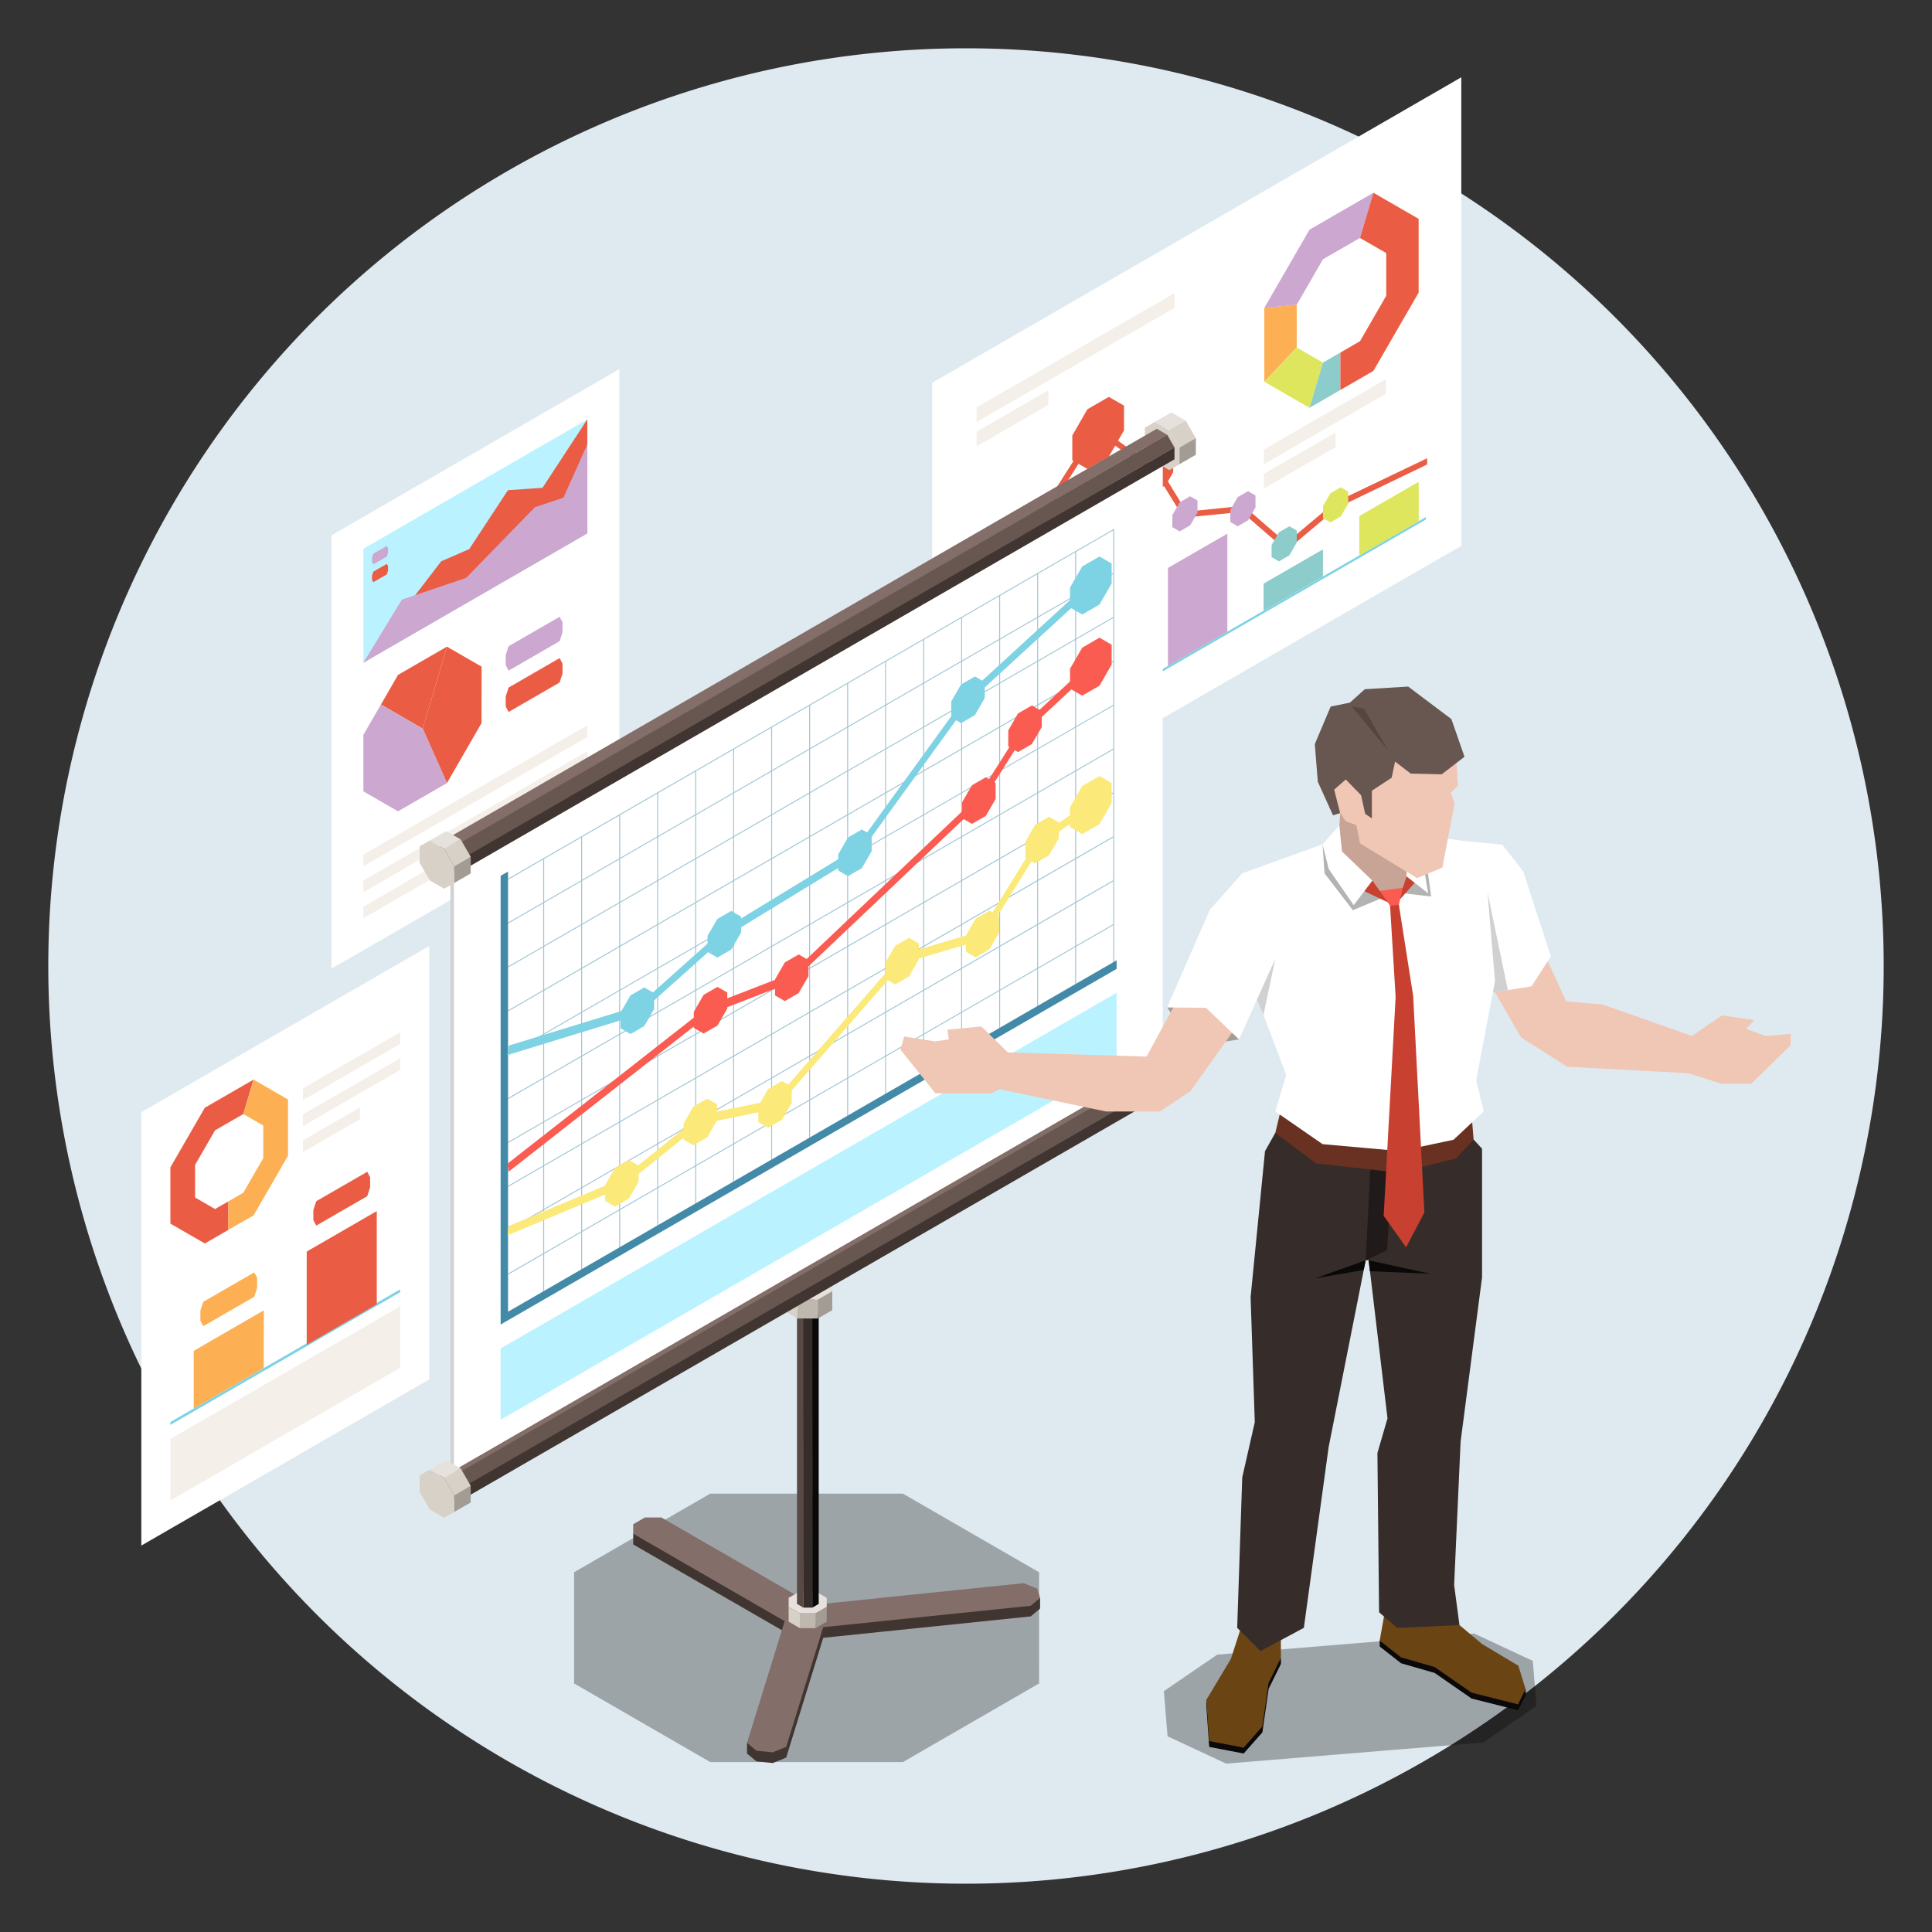 <svg xmlns="http://www.w3.org/2000/svg" xmlns:xlink="http://www.w3.org/1999/xlink" width="200" height="200" viewBox="0 0 200 200"><rect x="0" y="0" width="200" height="200" fill="#333333" stroke="none"/><defs><clipPath id="a"><rect width="170.739" height="174.569" fill="none"/></clipPath><clipPath id="b"><rect width="170.739" height="174.568" fill="none"/></clipPath><clipPath id="c"><rect width="48.135" height="27.792" fill="none"/></clipPath><clipPath id="e"><rect width="62.745" height="78.994" fill="none"/></clipPath><clipPath id="g"><rect width="38.576" height="13.467" fill="none"/></clipPath><clipPath id="i"><rect width="2.811" height="3.077" fill="none"/></clipPath><clipPath id="j"><rect width="6.051" height="6.824" fill="none"/></clipPath><clipPath id="l"><rect width="200" height="200"/></clipPath></defs><g id="k" clip-path="url(#l)"><path d="M190,115.641a95,95,0,1,1-95-95,95,95,0,0,1,95,95" transform="translate(5 -15.641)" fill="#dfeaf0"/><g transform="translate(14.631 8)"><g clip-path="url(#a)"><path d="M0,56.45v44.863l29.8-17.2V39.247Z" transform="translate(0 50.683)" fill="#fff"/><path d="M8.863,48.848,5.936,50.532,3.87,54.113v3.375l2.067,1.194,1.377-.793v2.951L4.88,62.248,1.312,60.19V54.368l3.565-6.175,5.043-2.91Z" transform="translate(1.695 58.478)" fill="#eb5c44"/><path d="M3.932,57.889l1.549-.9,2.065-3.577V50.041L5.481,48.848l1.059-3.565,3.568,2.058v5.822L6.539,59.34l-2.608,1.5Z" transform="translate(5.077 58.478)" fill="#fdb053"/><path d="M17.369,44.354,7.3,50.167v-1.21l10.073-5.813Z" transform="translate(9.423 55.717)" fill="#f4efe9"/><path d="M17.369,45.529,7.3,51.342v-1.21l10.073-5.813Z" transform="translate(9.423 57.234)" fill="#f4efe9"/><path d="M13.213,47.75,7.3,51.164v-1.21l5.916-3.414Z" transform="translate(9.423 60.102)" fill="#f4efe9"/><path d="M25.1,55.058,1.312,68.788v-.3L25.1,54.758Z" transform="translate(1.695 70.715)" fill="#7dd2e3"/><path d="M9.622,55.707,2.367,59.9l0,5.971,7.25-4.189Z" transform="translate(3.057 71.939)" fill="#fdb053"/><path d="M14.725,51.223,7.471,55.414v9.645l7.255-4.189Z" transform="translate(9.648 66.149)" fill="#eb5c44"/><path d="M8.248,53.991,2.966,57.038l-.3.914V59l.3.564,5.277-3.045.3-.912V54.559Z" transform="translate(3.446 69.724)" fill="#fdb053"/><path d="M13.348,49.446,8.071,52.494l-.3.914v1.047l.3.566,5.277-3.045.3-.914V50.017Z" transform="translate(10.036 63.855)" fill="#eb5c44"/><path d="M25.1,61.89,1.312,75.623V69.255L25.1,55.525Z" transform="translate(1.695 71.705)" fill="#f4efe9"/><path d="M38.387,58.048l-29.8,17.2V30.388l29.8-17.2Z" transform="translate(11.095 17.027)" fill="#fff"/><path d="M15.15,34.213h0l-4.326-2.5,1.769-3.068,5.066-2.924Z" transform="translate(13.978 33.219)" fill="#eb5c44"/><path d="M15.221,25.724l3.588,2.067L18.8,33.64l-3.579,6.205-2.509-5.632Z" transform="translate(16.416 33.22)" fill="#eb5c44"/><path d="M16.173,30.836h0l2.509,5.632-5.066,2.924-3.584-2.067v-5.85l1.815-3.137Z" transform="translate(12.955 36.596)" fill="#cca7cf"/><path d="M33.217,30.485,10.032,43.869V42.657L33.217,29.273Z" transform="translate(12.956 37.803)" fill="#f4efe9"/><path d="M33.217,31.656,10.032,45.043v-1.21L33.217,30.449Z" transform="translate(12.956 39.321)" fill="#f4efe9"/><path d="M23.648,35.245,10.033,43.1V41.9l13.616-7.864Z" transform="translate(12.956 43.95)" fill="#f4efe9"/><path d="M33.217,27.258,10.032,40.642v-11.8L33.217,15.457Z" transform="translate(12.956 19.961)" fill="#baf3ff"/><path d="M10.555,21.979l-.133.4v.454l.133.247,1.4-.809.128-.4v-.454l-.128-.245Z" transform="translate(13.458 27.343)" fill="#cca7cf"/><path d="M10.555,22.791l-.133.394v.454l.133.247,1.4-.809.128-.394v-.456l-.128-.245Z" transform="translate(13.458 28.387)" fill="#eb5c44"/><path d="M10.032,40.643l8.054-10.5,2.9-1.26,4.01-6.1,3.575-.245,4.642-7.085v2.585l-1.311,8.222Z" transform="translate(12.956 19.96)" fill="#eb5c44"/><path d="M10.032,39.187l3.98-6.528L20.671,30.4l7.115-7.31L30.74,22.1l2.477-5.52V25.8Z" transform="translate(12.956 21.417)" fill="#cca7cf"/><path d="M22.042,24.373l-5.279,3.048-.3.914V29.38l.3.568L22.042,26.9l.3-.912V24.941Z" transform="translate(21.257 31.475)" fill="#cca7cf"/><path d="M22.042,26.24l-5.279,3.048-.3.914v1.047l.3.568,5.279-3.05.3-.912V26.808Z" transform="translate(21.257 33.886)" fill="#eb5c44"/><path d="M90.5,0,35.729,31.622v48.5L90.5,48.5Z" transform="translate(46.141 0.001)" fill="#fff"/><path d="M50.733,18.246V10.6l3.357-.33V14.7Z" transform="translate(65.517 13.268)" fill="#fdb053"/><path d="M55.412,18.453l-4.679-2.7,3.357-3.545L56.8,13.774Z" transform="translate(65.517 15.764)" fill="#dde65c"/><path d="M54.164,13.478l1.806-1.043v3.877l-3.194,1.845Z" transform="translate(68.155 16.059)" fill="#8ccccb"/><path d="M50.733,17.139l4.679-8.1,6.62-3.822L60.639,9.894,56.8,12.11l-2.711,4.7Z" transform="translate(65.517 6.735)" fill="#cca7cf"/><path d="M54.17,21.761l2.03-1.173,2.713-4.7V11.463L56.2,9.9l1.391-4.681,4.679,2.7V15.56l-4.679,8.1L54.17,25.638Z" transform="translate(69.955 6.734)" fill="#eb5c44"/><path d="M63.355,15.153l-12.642,7.3V20.932l12.642-7.3Z" transform="translate(65.491 17.606)" fill="#f4efe9"/><path d="M58.138,17.563,50.714,21.85V20.331l7.424-4.287Z" transform="translate(65.492 20.719)" fill="#f4efe9"/><path d="M58.237,11.267,37.736,23.1V21.583l20.5-11.835Z" transform="translate(48.732 12.589)" fill="#f4efe9"/><path d="M45.16,15.658l-7.424,4.285V18.426l7.424-4.287Z" transform="translate(48.732 18.259)" fill="#f4efe9"/><path d="M84.7,20.123,37.383,47.438l0-.254L84.7,19.866Z" transform="translate(48.277 25.655)" fill="#7dd2e3"/><path d="M43.883,27.832l-6.148,3.549v5.057l6.148-3.549Z" transform="translate(48.731 35.942)" fill="#fdb053"/><path d="M48.206,18.045l-6.148,3.549V43.353L48.206,39.8Z" transform="translate(54.314 23.303)" fill="#eb5c44"/><path d="M52.53,20.618l-6.15,3.549V34.32l6.15-3.549Z" transform="translate(59.895 26.626)" fill="#cca7cf"/><path d="M56.847,21.327,50.7,24.874v2.8l6.146-3.549Z" transform="translate(65.476 27.541)" fill="#8ccccb"/><path d="M61.174,18.275l-6.15,3.547v4.086l6.15-3.549Z" transform="translate(71.058 23.6)" fill="#dde65c"/><path d="M37.273,46.043v-1.1l5.777-8.872L44.226,25.9l6.494-10.178L57.557,20.6l2.5,4.065,5.91-.6L70.4,27.9l4.965-4.161,9.606-4.6v.646l-9.31,4.482L70.4,28.693l-4.629-4-6.026.6-2.663-4.331-6.191-4.393-6.118,9.59-1.18,10.178Z" transform="translate(48.135 20.299)" fill="#eb5c44"/><path d="M41.931,24.334l-.765-.44-1.079.623-.765,1.322v1.249l.765.44,1.079-.623.765-1.324Z" transform="translate(50.779 30.857)" fill="#fdb053"/><path d="M42.458,19.878l-.765-.44-1.079.623-.765,1.324V22.63l.765.442,1.079-.626.765-1.322Z" transform="translate(51.46 25.102)" fill="#eb5c44"/><path d="M48.085,17.554l-.763-.442-1.082.623-.763,1.322V20.3l.763.442,1.082-.623.763-1.324Z" transform="translate(58.729 22.098)" fill="#eb5c44"/><path d="M49.184,19.37l-.763-.44-1.082.623-.761,1.322v1.249l.761.44,1.082-.623.763-1.324Z" transform="translate(60.152 24.446)" fill="#cca7cf"/><path d="M51.8,19.14l-.763-.442-1.084.626L49.2,20.645v1.247l.761.442,1.084-.626.763-1.322Z" transform="translate(63.532 24.146)" fill="#cca7cf"/><path d="M53.667,20.723l-.763-.438-1.079.619-.763,1.324v1.249l.763.44,1.079-.623.763-1.324Z" transform="translate(65.94 26.196)" fill="#8ccccb"/><path d="M55.993,18.964l-.765-.44-1.077.623-.768,1.322v1.249l.768.438,1.077-.621.765-1.324Z" transform="translate(68.94 23.922)" fill="#dde65c"/><path d="M47.414,15.344l-1.57-.905-2.22,1.281-1.565,2.715V21l1.565.9,2.22-1.279,1.57-2.72Z" transform="translate(54.314 18.646)" fill="#eb5c44"/><g transform="translate(0 0.001)"><g clip-path="url(#b)"><g transform="translate(44.801 146.619)" opacity="0.3"><g clip-path="url(#c)"><path d="M67.687,72.128l-14.1-8.141-19.94,0-14.1,8.139,0,11.51,14.1,8.141H53.59l14.1-8.139Z" transform="translate(-19.552 -63.988)"/></g></g></g></g><path d="M23.43,65.417l-1.208.873V67.4L37.9,76.448,34.392,87.49,34,87.941v1.107l.978.811,1.68.172,1.4-.564,3.834-12.4,21.477-2.216.972-.807V72.94l-1.7-.724-21.823,2.25-15.68-9.049Z" transform="translate(28.698 84.479)" fill="#403531"/><path d="M23.43,65.063l-1.208.7v.985L37.9,75.8,34,88.4l.978.809,1.68.172,1.4-.564,3.834-12.394,21.477-2.216.972-.809-.3-.967-1.4-.566-21.823,2.25-15.68-9.051Z" transform="translate(28.698 84.023)" fill="#836e69"/><path d="M30.4,68.4l-1.155.669v.939l1.155.667h1.629l1.157-.667v-.939L32.028,68.4Z" transform="translate(37.765 88.336)" fill="#e6e1dd"/><path d="M29.244,70.629,30.4,71.3l.094-1.4-.094-.124-1.155-.667Z" transform="translate(37.765 89.243)" fill="#d8d1c7"/><path d="M29.748,69.4v1.526h1.629l.135-1.432-.135-.094Z" transform="translate(38.416 89.618)" fill="#bfb8af"/><path d="M30.459,69.772V71.3l1.157-.669V69.1Z" transform="translate(39.334 89.242)" fill="#a39c95"/><path d="M30.279,55.161l-.658.378v.538l.658.378h.933l.658-.378v-.538l-.658-.378Z" transform="translate(38.252 71.234)" fill="#785b56"/><path d="M29.621,86.288l.658.383.055-30.659-.055-.071-.658-.38Z" transform="translate(38.252 71.75)" fill="#574943"/><path d="M29.908,55.726v30.73h.933l.073-30.677-.073-.053Z" transform="translate(38.623 71.964)" fill="#362c29"/><path d="M30.315,55.94V86.67l.658-.383V55.56Z" transform="translate(39.148 71.75)" fill="#0a0808"/><path d="M32.589,56.868h-2.1L29,56.009,29,54.8l1.48-.857h2.1l1.485.857v1.212Z" transform="translate(37.451 69.658)" fill="#e6e1dd"/><path d="M29,56.806l1.483.857.119-1.8-.119-.158L29,54.843Z" transform="translate(37.45 70.824)" fill="#d8d1c7"/><path d="M29.649,57.181l2.1,0,.165-1.84-.165-.119-2.1,0Z" transform="translate(38.288 71.307)" fill="#bfb8af"/><path d="M30.567,55.7v1.959l1.485-.857V54.843Z" transform="translate(39.474 70.824)" fill="#a39c95"/><path d="M48.918,18.242l-1.049-1.817-1.483-.859-1.052.607v1.716l1.052,1.817,1.483.857,1.049-.6Z" transform="translate(58.545 20.102)" fill="#d8d1c7"/><path d="M45.793,16.117l1.483.859.2.023,1.5-1-1.483-.857Z" transform="translate(59.137 19.55)" fill="#e6e1dd"/><path d="M47.49,18.311,46.44,16.494l1.7-.981,1.049,1.817L47.678,18.4Z" transform="translate(59.973 20.033)" fill="#d8d1c7"/><path d="M46.9,17.287V19l1.7-.983V16.306Z" transform="translate(60.564 21.058)" fill="#a39c95"/><path d="M48.918,46.66l-1.049-1.817-1.483-.859-1.052.6V46.3l1.052,1.819,1.483.857,1.049-.607Z" transform="translate(58.545 56.8)" fill="#d8d1c7"/><path d="M45.793,44.534l1.483.859.2.023,1.5-1-1.483-.857Z" transform="translate(59.137 56.248)" fill="#e6e1dd"/><path d="M47.49,46.729,46.44,44.912l1.7-.983,1.049,1.819-1.51,1.063Z" transform="translate(59.973 56.73)" fill="#d8d1c7"/><path d="M46.9,45.7v1.714l1.7-.981V44.724Z" transform="translate(60.564 57.756)" fill="#a39c95"/><path d="M16.071,64.737l-.761-1.311-1.07-.619-.756.438V64.48l.756,1.311,1.07.619.761-.438Z" transform="translate(17.414 81.11)" fill="#785b56"/><path d="M14.884,87.331l-1.07-.619L87.281,44.3l1.072.619L15.026,87.345Z" transform="translate(17.84 57.205)" fill="#836e69"/><path d="M15.042,88.293l-.761-1.311L87.748,44.566l.758,1.311L15.177,88.35Z" transform="translate(18.443 57.553)" fill="#685750"/><path d="M14.613,88.79V87.555L88.078,45.139v1.237Z" transform="translate(18.872 58.292)" fill="#403531"/><path d="M14.316,98.308h-.353v-62.5h.353L19.9,71.148Z" transform="translate(18.032 46.243)" fill="#d1d1d1"/><path d="M87.5,79.793,14.124,122.152V59.443L87.5,17.085Z" transform="translate(18.24 22.063)" fill="#fff"/><path d="M16.071,36.32l-.761-1.311-1.07-.619-.756.435v1.24l.756,1.308,1.07.619.761-.435Z" transform="translate(17.414 44.412)" fill="#785b56"/><path d="M14.884,58.914l-1.07-.619L87.281,15.879l1.072.619L15.026,58.93Z" transform="translate(17.84 20.506)" fill="#836e69"/><path d="M15.042,59.876l-.761-1.311L87.748,16.149l.758,1.311L15.177,59.936Z" transform="translate(18.443 20.855)" fill="#685750"/><path d="M14.613,60.374V59.137L88.078,16.721v1.235Z" transform="translate(18.872 21.594)" fill="#403531"/><path d="M16.158,37.155l-1.047-1.817-1.485-.857-1.052.6V36.8l1.052,1.817,1.485.857,1.047-.6Z" transform="translate(16.239 44.529)" fill="#d8d1c7"/><path d="M13.033,35.032l1.487.857.195.023,1.5-1-1.485-.855Z" transform="translate(16.831 43.976)" fill="#e6e1dd"/><path d="M14.729,37.226l-1.047-1.817,1.7-.983,1.052,1.819-1.512,1.066Z" transform="translate(17.669 44.458)" fill="#d8d1c7"/><path d="M14.139,36.2v1.719l1.7-.985V35.22Z" transform="translate(18.259 45.483)" fill="#a39c95"/><path d="M16.158,65.574l-1.047-1.817L13.626,62.9l-1.052.607v1.714l1.052,1.819,1.485.857,1.047-.607Z" transform="translate(16.239 81.226)" fill="#d8d1c7"/><path d="M13.033,63.45l1.487.859.195.025,1.5-1.006-1.485-.859Z" transform="translate(16.831 80.672)" fill="#e6e1dd"/><path d="M14.729,65.643l-1.047-1.817,1.7-.983,1.052,1.819-1.512,1.063Z" transform="translate(17.669 81.156)" fill="#d8d1c7"/><path d="M14.139,64.618v1.714l1.7-.978V63.637Z" transform="translate(18.259 82.181)" fill="#a39c95"/><g transform="translate(0 0.001)"><g clip-path="url(#b)"><g transform="translate(37.96 46.734)" opacity="0.5"><g clip-path="url(#e)"><path d="M79.312,65.266l-.1.06,0-44.758L16.566,56.735v-.115L79.312,20.4Z" transform="translate(-16.567 -20.396)" fill="#428aa8"/><path d="M42.288,66.229l-.1.057V21.468l.1-.057Z" transform="translate(16.523 -19.085)" fill="#428aa8"/><path d="M40.567,67.219l-.094.055V22.458l.1-.055Z" transform="translate(14.306 -17.804)" fill="#428aa8"/><path d="M38.856,68.209l-.1.06V23.451l.1-.057Z" transform="translate(12.088 -16.524)" fill="#428aa8"/><path d="M37.137,69.2l-.1.057V24.442l.1-.057Z" transform="translate(9.871 -15.246)" fill="#428aa8"/><path d="M35.419,70.191l-.1.055V25.433l.1-.057Z" transform="translate(7.655 -13.965)" fill="#428aa8"/><path d="M33.7,71.184l-.1.057,0-44.818.1-.057Z" transform="translate(5.435 -12.685)" fill="#428aa8"/><path d="M31.987,72.175l-.1.057V27.417l.1-.06Z" transform="translate(3.221 -11.406)" fill="#428aa8"/><path d="M30.268,73.165l-.1.055V28.4l.1-.055Z" transform="translate(1.004 -10.125)" fill="#428aa8"/><path d="M28.554,74.157l-.1.057V29.4l.1-.06Z" transform="translate(-1.213 -8.846)" fill="#428aa8"/><path d="M26.835,75.149l-.1.053V30.389l.1-.057Z" transform="translate(-3.43 -7.565)" fill="#428aa8"/><path d="M25.125,76.14l-.1.057V31.38l.1-.057Z" transform="translate(-5.648 -6.286)" fill="#428aa8"/><path d="M23.4,77.129l-.1.057V32.369l.1-.055Z" transform="translate(-7.863 -5.005)" fill="#428aa8"/><path d="M21.691,78.121l-.1.055V33.363l.1-.057Z" transform="translate(-10.082 -3.725)" fill="#428aa8"/><path d="M19.968,79.11l-.1.057V34.352l.1-.055Z" transform="translate(-12.297 -2.444)" fill="#428aa8"/><path d="M18.257,80.1l-.1.057,0-44.818.1-.055Z" transform="translate(-14.516 -1.165)" fill="#428aa8"/><path d="M79.257,22.5,16.567,58.7v-.112l62.69-36.2Z" transform="translate(-16.566 -17.82)" fill="#428aa8"/><path d="M79.257,24.483l-62.69,36.2v-.112l62.69-36.2Z" transform="translate(-16.566 -15.26)" fill="#428aa8"/><path d="M79.257,26.469l-62.69,36.2v-.115l62.69-36.2Z" transform="translate(-16.566 -12.701)" fill="#428aa8"/><path d="M79.257,28.448l-62.69,36.2v-.112l62.69-36.195Z" transform="translate(-16.566 -10.139)" fill="#428aa8"/><path d="M79.257,30.432l-62.69,36.2v-.115L79.257,30.32Z" transform="translate(-16.566 -7.581)" fill="#428aa8"/><path d="M79.257,32.416,16.567,68.611V68.5l62.69-36.2Z" transform="translate(-16.566 -5.021)" fill="#428aa8"/><path d="M79.257,34.4,16.567,70.593v-.112l62.69-36.2Z" transform="translate(-16.566 -2.462)" fill="#428aa8"/><path d="M79.257,36.38,16.567,72.575v-.112l62.69-36.2Z" transform="translate(-16.566 0.098)" fill="#428aa8"/><path d="M79.257,38.361l-62.69,36.2v-.115l62.69-36.195Z" transform="translate(-16.566 2.659)" fill="#428aa8"/></g></g></g></g><path d="M17,81.45V35.883l-.768.442V82.777L80,45.958v-.887Z" transform="translate(20.961 46.339)" fill="#428aa8"/><path d="M43.4,33.991l-1.015-.584-1.432.827-1.017,1.757v1.657l1.017.587,1.432-.829L43.4,35.648Z" transform="translate(51.575 43.142)" fill="#fbe979"/><path d="M40.707,38.238,39.7,37.651l-1.434.829-1.017,1.757v1.657l1.017.587,1.434-.829,1.008-1.757Z" transform="translate(48.101 48.623)" fill="#fbe979"/><path d="M37.076,39.463l-1.015-.587-1.432.827-1.015,1.757V43.12l1.015.584,1.432-.827,1.015-1.757Z" transform="translate(43.409 50.206)" fill="#fbe979"/><path d="M31.332,45.934l-1.013-.584-1.432.827-1.013,1.757v1.657l1.013.587,1.432-.829,1.017-1.755Z" transform="translate(35.996 58.564)" fill="#fbe979"/><path d="M27.96,46.727l-1.015-.584-1.437.827L24.5,48.729v1.657l1.011.584,1.437-.827,1.015-1.76Z" transform="translate(31.636 59.588)" fill="#fbe979"/><path d="M24.417,49.5l-1.011-.587-1.437.829L20.957,51.5v1.657l1.013.584,1.437-.827,1.011-1.755Z" transform="translate(27.064 63.166)" fill="#fbe979"/><path d="M46.264,32.3l-1.258-.729L43.216,32.6l-1.26,2.186v2.058l1.26.731,1.79-1.031,1.258-2.184Z" transform="translate(54.182 40.769)" fill="#fbe979"/><path d="M44.313,64.552l-7.791,1.6-8.148,6.558L16.543,77.671l.105-.962,11.7-4.9,8.217-6.615,7.685-1.579L57.348,48.6l8.2-2.44,6.1-9.823,5.243-3.646.076.857-4.984,3.467L65.758,47.032,57.44,49.507Z" transform="translate(21.364 42.219)" fill="#fbe979"/><path d="M28.426,41.678l-1.015-.584-1.439.825-1.013,1.76v1.657l1.013.587,1.439-.829,1.015-1.757Z" transform="translate(32.232 53.069)" fill="#fa5c52"/><path d="M32.093,40.212l-1.011-.584-1.437.827-1.017,1.76v1.657l1.017.584,1.432-.829,1.015-1.755Z" transform="translate(36.971 51.175)" fill="#fa5c52"/><path d="M40.546,32.207l-1.011-.584L38.1,32.45l-1.017,1.757v1.657l1.017.587,1.437-.827,1.013-1.757Z" transform="translate(47.887 40.838)" fill="#fa5c52"/><path d="M42.632,28.963l-1.02-.584-1.432.827-1.015,1.757V32.62l1.015.587,1.432-.827,1.02-1.757Z" transform="translate(50.577 36.648)" fill="#fa5c52"/><path d="M46.264,26.046l-1.258-.729-1.785,1.031-1.265,2.184v2.06l1.26.729,1.79-1.029,1.258-2.186Z" transform="translate(54.182 32.695)" fill="#fa5c52"/><path d="M16.678,79.109l-.142-.813L37.5,61.862,45.934,58.6l19.4-18.423,4.629-7.33,6.863-6.377.227.74-6.7,6.226L65.73,40.751l-.078.073L45.989,59.492l-8.483,3.288Z" transform="translate(21.354 34.179)" fill="#fa5c52"/><path d="M46.264,22.378l-1.258-.729-1.785,1.029-1.265,2.188v2.06l1.265.729,1.785-1.029,1.258-2.186Z" transform="translate(54.182 27.959)" fill="#7dd2e3"/><path d="M40.054,27.655l-1.015-.584-1.432.825-1.017,1.76v1.657l1.017.587,1.432-.829,1.015-1.758Z" transform="translate(47.252 34.959)" fill="#7dd2e3"/><path d="M34.948,34.568l-1.011-.584-1.441.827-1.015,1.757v1.659l1.015.584,1.439-.829,1.013-1.757Z" transform="translate(40.655 43.887)" fill="#7dd2e3"/><path d="M29.049,38.249l-1.015-.587L26.6,38.49,25.58,40.247v1.659l1.022.584,1.432-.829,1.015-1.755Z" transform="translate(33.034 48.637)" fill="#7dd2e3"/><path d="M25.119,41.7,24.1,41.119l-1.43.827L21.654,43.7v1.654l1.02.591,1.43-.832,1.015-1.757Z" transform="translate(27.964 53.101)" fill="#7dd2e3"/><path d="M30.051,67.636l-13.524,4.15.176-.99,13.329-4.088,8.946-7.99,13.586-8.293L64.094,34.5l.057-.057L76.843,22.8l.22.745L64.435,35.125,52.822,51.174,39.049,59.586Z" transform="translate(21.343 29.441)" fill="#7dd2e3"/><path d="M80,48.746,16.231,85.567V78.181L80,41.359Z" transform="translate(20.961 53.41)" fill="#baf3ff"/><path d="M66.619,39.928l1.9,4.173,3.776.323,9.246,3.256-.394,3.852-12.5-.66-4.817-3.061-2.672-4.654,1.693-2.963Z" transform="translate(78.977 51.563)" fill="#f0c6b4"/><g transform="translate(0 0.001)"><g clip-path="url(#b)"><g transform="translate(105.848 161.101)" opacity="0.3"><g clip-path="url(#g)"><path d="M51.72,72.493l-5.527,3.779.385,4.674,6.068,2.828,26.6-2.184,5.525-3.783-.383-4.672-6.07-2.828Z" transform="translate(-46.193 -70.307)"/></g></g></g></g><path d="M58.557,70.491l9.326,3.549,3.169,1.792v.607l-.779,1.574L65.456,76.8,61.634,74.15l-3.474-1-2.214-1.737v-.607Z" transform="translate(72.25 91.032)" fill="#0a0808"/><path d="M51.974,74.75l-3.861.994v.607l.3,4.264,3.565.683,1.939-2.188.648-4.516,1.272-2.573v-.6Z" transform="translate(62.133 92.226)" fill="#0a0808"/><path d="M64.205,71.075l2.337,1.957L70.3,75.279l.747,2.429-.779,1.574-4.817-1.217-3.822-2.649-3.474-1-2.213-1.737.655-3.646Z" transform="translate(72.25 89.155)" fill="#6b4414"/><path d="M50.654,73.109l-2.541,4.232.3,4.264,3.565.683L53.912,80.1l.648-4.519,1.272-2.569V70.472L51.6,70.179Z" transform="translate(62.133 90.629)" fill="#6b4414"/><path d="M53.458,47.688l-1.066,1.888L50.9,64.7l.433,12.935-1.3,5.731-.522,15.563,2.411,2.406,4.491-2.406,2.562-18.689,3.838-19.36h.309l1.95,16.365L64.028,80.83,64.2,97.319l1.89,1.613,6.432-.286L71.97,94.5l.669-14.844,2.22-17V49.33l-.871-.949Z" transform="translate(63.931 61.584)" fill="#362c29"/><path d="M58.03,49.2H55.814l-.5,9.725,2.216-1.049Z" transform="translate(71.428 63.541)" fill="#211a1a"/><path d="M55.58,54.575l6.244.259-6.379-1.386Z" transform="translate(71.602 69.022)" fill="#0a0808"/><path d="M60.911,34.506l3.9.371,2.172,2.768,2.864,8.8-2,3.1-4.778.77L58.9,40.276Z" transform="translate(76.065 44.561)" fill="#fff"/><path d="M61.328,36.814l2.115,10.151-1.556.252-.731-.6-.738-7.543Z" transform="translate(78.024 47.542)" fill="#d1d1d1"/><path d="M54.608,33.9l-.085,1.281L53.815,38.2l1.345,5.38,7.209.548.956-4.97-2.647-6.425H55.809Z" transform="translate(69.497 42.27)" fill="#c7a495"/><path d="M51.684,46.86l-.454,1.9,4.221,3.158,8.584.967,5.9-1.478,1.824-1.952-.149-1.794Z" transform="translate(66.159 60.515)" fill="#693121"/><path d="M49.733,38.114l8.32-3.015,1.707,1.393.871,2.117,2.58.254.843,1.741,1.357.493,1.077-.917.264-1.753L69.334,34.3l3.416.465,2.376,5.289.781,9.223L73.954,59.527l.784,3.231-3.125,2.931L66.078,66.86l-8.024-.717-4.89-3.384,1.127-3.776L51.31,51.074Z" transform="translate(64.226 44.299)" fill="#fff"/><path d="M50.3,41.63l.222,2.427.685,1.57,1.221-5.8Z" transform="translate(64.96 51.429)" fill="#d1d1d1"/><g transform="translate(0 0.001)"><g clip-path="url(#b)"><g transform="translate(130.715 81.728)" opacity="0.3"><g clip-path="url(#i)"><path d="M57.307,36.667l-.261,1.753,2.809.325-.422-3.077Z" transform="translate(-57.046 -35.668)"/></g></g><g transform="translate(122.279 79.397)" opacity="0.3"><g clip-path="url(#j)"><path d="M58.522,38.415l.894,1.845L56.5,41.474,53.57,37.665l-.206-3.015,2.01,2.571Z" transform="translate(-53.364 -34.651)"/></g></g></g></g><path d="M57.41,37.572,57.8,36.4l.694-.52.564.7-1.916,2.161-.472-.261Z" transform="translate(73.18 46.331)" fill="#c84030"/><path d="M57.16,37.022,59.4,38.773l-.461-2.686-1.778-.694Z" transform="translate(73.816 45.706)" fill="#fff"/><path d="M56.788,37.824l.575,9.441L56.126,69.92l2.321,3.258,1.893-3.6L59.18,47.167,57.7,37.717l-.486-.591Z" transform="translate(72.481 47.944)" fill="#c84030"/><path d="M55.568,36.509l-.52.653,2.876,1.363.032-.914-.841-.25-.765-1.068Z" transform="translate(71.088 46.869)" fill="#c84030"/><path d="M55.949,36.944l1.065,1.538.912-.105.41-1.76Z" transform="translate(72.253 47.286)" fill="#fa5c52"/><path d="M46.344,43.249l2.72,4.028,4.72-.715.328-3.776-5.179-1.714Z" transform="translate(59.848 53.04)" fill="#a39c95"/><path d="M56.862,42.829l-2.887,5.3-14.36-.433-.829,3.82,10.992,2.3h5.586l3.169-2.126,4.287-6.026-.206-2.83-3.538-1.6Z" transform="translate(50.087 53.247)" fill="#f0c6b4"/><path d="M56,36.28l-1.888-.314-3.352,3.776-4.416,10.1,4.019.041,3.421,3.272,3.758-8.35V40.231Z" transform="translate(59.848 46.447)" fill="#fff"/><path d="M67.07,32.336l.2,2.812-.719.752.357,1.162-1.258,6.579-2.612,1.1-5.912-3.6-.374-1.884-1.1-.406-.58-.85-.667-1.063-.953-2.837,4.138-4.15,6.466-.4Z" transform="translate(69.031 38.166)" fill="#f0c6b4"/><path d="M55.02,38.192l1.2-1.045,1.586,1.625.424,1.932.692.465V38.307l2.051-1.347.351-1.668,1.615,1.24,3.21.078,2.362-1.817-1.357-3.9L62.68,27.526l-4.487.273-1.547,1.389-1.991.408-1.641,3.884.309,3.9L54.9,40.855l.736-.229Z" transform="translate(68.463 35.547)" fill="#685750"/><path d="M54.686,28.423l3.749,4.562-2.477-4.331Z" transform="translate(70.621 36.706)" fill="#544540"/><path d="M45.412,45.56,42.67,42.881l-3.513.335.14,1.006-1.43.206-3.183-.5-.39,1.354L37.913,49.8h5.813l.859-.417,1.822-1.822Z" transform="translate(44.288 55.377)" fill="#f0c6b4"/><path d="M55.105,33.8l.268,2.686,3.148,3.022L56.59,42.051l-2.582-3.735-.644-2.569Z" transform="translate(68.914 43.652)" fill="#fff"/><path d="M53.014,55.324l5.064-.882.2-.994Z" transform="translate(68.463 69.021)" fill="#0a0808"/><path d="M70.943,44.51,69.36,45.2l1.189,3.158,3.458,1.1h3.08l4.081-3.992V44.294l-2.605.215-2-.736.825-.912-3.341-.479Z" transform="translate(89.571 54.734)" fill="#f0c6b4"/></g></g></g></svg>